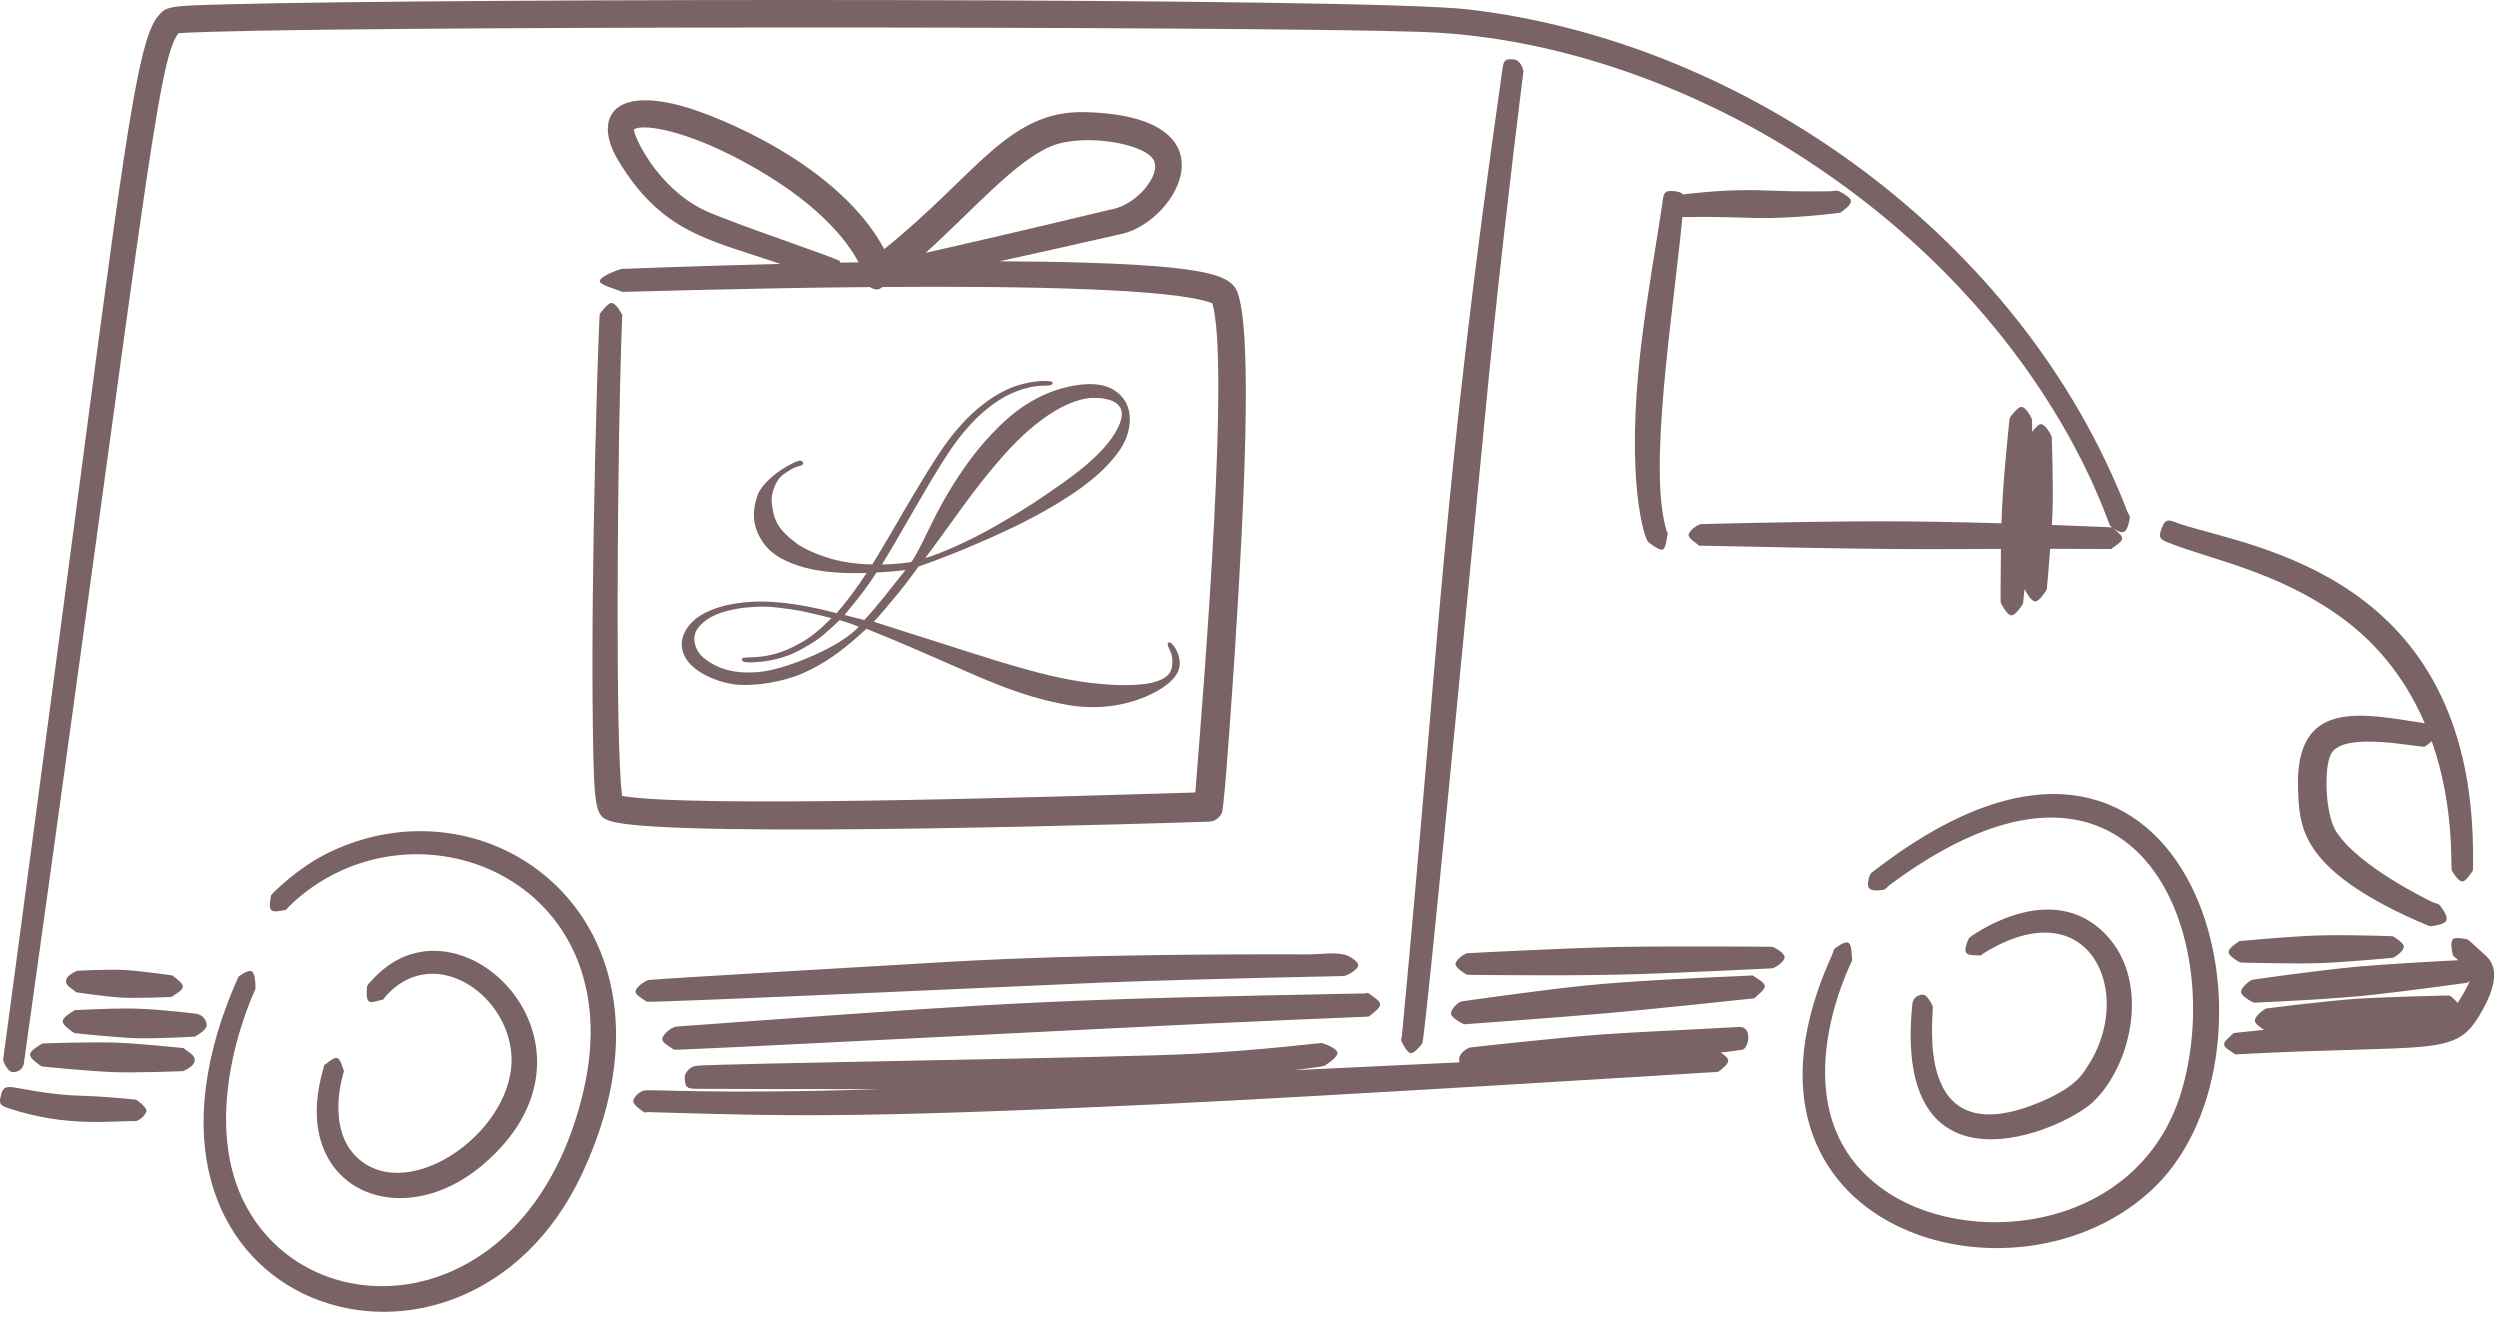 <svg
   width="100%"
   height="100%"
   viewBox="0 0 110 58"
   id="lafa_icon-fourgon-taupe"
   xmlns="http://www.w3.org/2000/svg">
    <path
     d="m 88.042,24.152 c -4.018,0.011 -4.341,0.047 -13.202,-0.142 -0.028,-4.19e-4 -0.056,0.015 -0.077,-0.002 -0.165,-0.145 -0.474,-0.314 -0.464,-0.472 0.014,-0.158 0.309,-0.416 0.537,-0.475 0,-4.18e-4 4.302,-0.115 7.681,-0.123 1.767,-0.005 3.772,0.036 5.545,0.088 0,-0.023 0,-0.045 0.004,-0.067 0.046,-1.568 0.263,-3.623 0.355,-4.542 0.007,-0.059 0.355,-0.521 0.523,-0.513 0.162,0.008 0.386,0.331 0.467,0.563 0,0.003 0.004,0.208 0.004,0.533 0.116,-0.151 0.281,-0.34 0.383,-0.337 0.165,0.005 0.383,0.324 0.478,0.549 0.004,0.007 0.074,2.181 0.035,3.316 -0.007,0.163 -0.018,0.358 -0.028,0.57 1.573,0.056 2.641,0.107 2.641,0.107 0.165,0.147 0.457,0.327 0.453,0.484 -0.004,0.158 -0.302,0.322 -0.474,0.461 -0.021,0.018 -0.032,-8.37e-4 -2.694,-0.002 -0.07,0.917 -0.148,1.786 -0.151,1.792 -0.133,0.207 -0.348,0.527 -0.513,0.522 -0.162,-0.005 -0.348,-0.32 -0.467,-0.536 -0.035,0.379 -0.06,0.626 -0.063,0.629 -0.126,0.211 -0.355,0.528 -0.52,0.52 -0.165,-0.008 -0.358,-0.347 -0.467,-0.57 -0.004,-0.009 0,-1.246 0.014,-2.354 z M 74.026,9.546 c -0.407,4.251 -1.531,11.121 -0.695,13.809 0.014,0.046 0.056,0.088 0.046,0.135 -0.049,0.235 -0.074,0.624 -0.214,0.685 -0.144,0.061 -0.443,-0.185 -0.639,-0.321 -0.144,-0.1 -1.033,-2.63 -0.309,-8.695 0.277,-2.307 0.692,-4.608 0.906,-6.054 0.081,-0.533 0.021,-0.751 0.548,-0.694 0.207,0.023 0.32,0.066 0.376,0.143 0.555,-0.064 1.542,-0.162 2.241,-0.179 1.633,-0.041 1.63,0.073 4.253,0.042 0.123,-0.002 0.26,-0.058 0.372,-0.004 0.204,0.099 0.52,0.28 0.53,0.437 0.011,0.157 -0.277,0.381 -0.467,0.507 -0.007,0.004 -1.988,0.272 -3.73,0.234 -1.124,-0.025 -1.524,-0.058 -3.217,-0.042 z m 1.686,36.767 c 0.158,0.105 0.323,0.233 0.33,0.351 0.007,0.158 -0.263,0.365 -0.439,0.497 -0.004,0.002 -17.395,1.085 -24.426,1.415 -13.872,0.652 -16.64,0.527 -22.663,0.357 -0.063,-0.002 -0.144,0.034 -0.197,-0.005 -0.176,-0.132 -0.457,-0.324 -0.453,-0.482 0.004,-0.157 0.26,-0.417 0.474,-0.464 0.302,-0.067 2.989,0.18 10.431,-0.061 -2.455,0.005 -5.121,-0.003 -8.028,-0.013 -0.478,-0.002 -0.608,-0.01 -0.615,-0.499 -0.004,-0.238 0.26,-0.469 0.488,-0.511 0.548,-0.101 18.761,-0.355 21.957,-0.532 3.062,-0.169 5.563,-0.485 5.591,-0.476 0.256,0.08 0.667,0.257 0.685,0.425 0.021,0.167 -0.337,0.439 -0.569,0.578 -0.053,0.032 -0.65,0.112 -1.335,0.194 2.458,-0.117 4.945,-0.234 7.27,-0.344 -0.007,-0.033 -0.007,-0.07 -0.011,-0.11 -0.018,-0.237 0.239,-0.451 0.457,-0.54 0.018,-0.008 4.095,-0.456 5.851,-0.58 1.658,-0.117 3.505,-0.185 6.002,-0.327 0.622,-0.035 0.432,0.954 0.148,1 -0.249,0.041 -0.569,0.084 -0.948,0.128 z m 32.448,-4.061 c -0.021,-0.021 -0.042,-0.042 -0.063,-0.064 -0.06,-0.061 -0.162,-0.102 -0.179,-0.187 -0.046,-0.218 -0.105,-0.557 0.004,-0.668 0.109,-0.111 0.439,-0.04 0.653,0.001 0.025,0.004 0.622,0.551 0.674,0.599 0.288,0.266 1.047,0.804 -0.197,2.817 -1.082,1.755 -2.125,1.192 -10.624,1.639 -0.025,0.001 -0.053,0.019 -0.07,0.005 -0.176,-0.132 -0.485,-0.276 -0.499,-0.433 -0.011,-0.157 0.274,-0.35 0.425,-0.509 0.004,-0.001 0.639,-0.069 1.335,-0.139 -0.165,-0.1 -0.4,-0.278 -0.407,-0.394 -0.011,-0.169 0.277,-0.433 0.492,-0.543 0.007,-0.004 2.599,-0.333 3.958,-0.427 1.261,-0.088 4.095,-0.152 4.106,-0.146 0.147,0.069 0.253,0.207 0.372,0.322 0.306,-0.468 0.457,-0.782 0.534,-0.98 -0.035,0.037 -0.074,0.071 -0.116,0.097 -0.011,0.008 -2.82,0.383 -4.091,0.522 -1.812,0.199 -4.211,0.304 -5.282,0.354 -0.06,0.003 -0.562,-0.287 -0.579,-0.455 -0.014,-0.168 0.27,-0.446 0.488,-0.554 0.007,-0.004 3.017,-0.429 4.601,-0.574 1.194,-0.11 3.61,-0.243 4.467,-0.285 z m -1.472,-10.429 c -0.723,-1.686 -1.896,-3.406 -3.804,-4.752 -2.725,-1.923 -5.535,-2.442 -7.34,-3.143 -0.453,-0.176 -0.608,-0.212 -0.435,-0.677 0.2,-0.536 0.376,-0.335 0.91,-0.165 3.228,1.025 12.682,2.288 12.794,14.337 0,0.071 0.007,0.873 -0.007,0.891 -0.137,0.173 -0.313,0.472 -0.467,0.471 -0.155,-8.37e-4 -0.344,-0.287 -0.457,-0.476 -0.074,-0.12 0.151,-2.758 -0.885,-5.695 -0.095,0.08 -0.186,0.161 -0.288,0.231 -0.148,0.103 -3.582,-0.728 -4.144,0.327 -0.323,0.608 -0.253,2.652 0.214,3.396 0.987,1.571 4.151,3.075 4.25,3.123 0.112,0.055 0.267,0.059 0.341,0.162 0.214,0.293 0.337,0.511 0.26,0.661 -0.074,0.151 -0.46,0.215 -0.706,0.244 0,0 -0.79,-0.313 -1.577,-0.71 -4.134,-2.084 -4.176,-3.738 -4.232,-5.335 -0.147,-4.032 2.859,-3.303 5.574,-2.889 z M 43.987,11.497 c 1.338,0.006 2.623,0.025 3.8,0.061 6.441,0.2 6.557,0.75 6.771,1.694 0.481,2.121 0.225,8.488 -0.225,15.414 -0.039,0.568 -0.443,6.803 -0.569,7.095 -0.088,0.214 -0.309,0.383 -0.562,0.392 -0.411,0.015 -23.759,0.783 -26.326,-0.021 -0.667,-0.209 -0.734,-0.445 -0.787,-3.898 -0.112,-7.235 0.26,-18.382 0.302,-18.423 0,0 0.351,-0.489 0.516,-0.482 0.162,0.007 0.365,0.314 0.471,0.527 0,0.003 -0.077,1.794 -0.137,5.24 -0.039,2.213 -0.179,13.156 0.126,15.923 3.02,0.532 18.234,0.063 25.227,-0.15 0.457,-5.642 1.5,-18.994 0.748,-21.526 -1.654,-0.648 -8.334,-0.76 -14.505,-0.716 -0.081,0.054 -0.165,0.12 -0.256,0.111 -0.155,-0.016 -0.232,-0.059 -0.299,-0.107 -5.732,0.049 -10.87,0.223 -10.898,0.211 -0.341,-0.138 -0.99,-0.303 -0.994,-0.471 -0.007,-0.168 0.608,-0.444 0.959,-0.538 0.004,-4.18e-4 3.01,-0.123 6.985,-0.22 -0.028,-0.009 -0.053,-0.018 -0.081,-0.028 -3.041,-1.041 -5.131,-1.331 -7.052,-4.529 -1.026,-1.704 -0.407,-3.247 2.746,-2.407 1.675,0.445 6.978,2.608 8.959,6.31 4.06,-3.255 5.444,-6.105 8.826,-6.025 6.726,0.161 4.077,4.798 1.637,5.355 -2.244,0.513 -4.004,0.905 -5.384,1.206 z m -7.01,0.06 c 0.267,-0.005 0.534,-0.01 0.801,-0.014 C 37.262,10.579 35.962,8.839 32.577,7.038 30.196,5.772 28.408,5.445 27.927,5.674 c -0.007,0.004 -0.021,0.006 -0.035,0.005 0.004,0.009 0.007,0.018 0.007,0.025 -0.014,0.306 1.036,2.557 3.07,3.535 1.159,0.557 5.932,2.139 5.981,2.252 z m 3.751,-0.431 c 1.517,-0.343 3.986,-0.907 8.028,-1.879 0.267,-0.065 0.776,-0.107 1.461,-0.773 0.316,-0.31 0.801,-0.995 0.534,-1.45 C 50.313,6.284 47.612,5.858 46.235,6.44 44.641,7.115 42.72,9.333 40.728,11.126 Z M 7.856,1.46 C 6.918,2.617 6.388,8.659 1.053,46.766 1.004,47.125 0.684,47.192 0.53,47.17 0.379,47.148 0.196,46.85 0.136,46.636 c 0,-0.003 0.776,-5.726 2.56,-19.229 C 5.331,7.474 5.956,1.953 6.932,0.738 7.315,0.264 7.406,0.259 9.991,0.19 19.779,-0.075 60.041,-0.115 64.589,0.413 76.842,1.836 88.98,10.482 93.612,22.53 c 0.035,0.088 0.119,0.173 0.098,0.266 -0.063,0.334 -0.123,0.555 -0.267,0.611 -0.144,0.056 -0.443,-0.12 -0.597,-0.276 C 92.703,22.986 89.953,13.422 78.472,6.4 76.628,5.272 70.303,1.668 62.541,1.403 55.089,1.147 12.829,1.128 7.856,1.46 Z M 6.444,48.875 c -0.004,0.157 -0.309,0.457 -0.502,0.453 -1.008,-0.018 -3.003,0.285 -5.545,-0.559 -0.383,-0.128 -0.457,-0.179 -0.355,-0.581 0.158,-0.654 0.45,-0.253 2.574,-0.038 1.057,0.107 1.152,0.013 3.357,0.233 0.053,0.005 0.478,0.334 0.471,0.492 z m 5.486,-8.839 c -0.105,-0.109 -0.042,-0.438 0,-0.651 0,-0.007 1.103,-1.188 2.595,-1.901 7.277,-3.472 16.169,3.319 11.08,14.174 -5.198,11.081 -21.328,6.16 -15.33,-8.185 0.042,-0.094 0.218,-0.498 0.221,-0.499 0.169,-0.129 0.467,-0.32 0.59,-0.23 0.126,0.09 0.165,0.508 0.155,0.77 0,0.003 -3.312,6.886 0.657,11.028 3.716,3.877 11.628,2.543 13.767,-6.507 2.237,-9.473 -7.677,-13.3 -12.963,-8.139 -0.049,0.046 -0.077,0.129 -0.14,0.141 -0.316,0.057 -0.53,0.109 -0.632,4.18e-4 z m 4.295,4.018 c -0.119,-0.095 -0.095,-0.431 -0.074,-0.647 0.011,-0.118 0.513,-0.577 0.562,-0.622 3.818,-3.481 10.497,3.365 4.555,8.446 -3.726,3.186 -8.597,1.003 -7.028,-4.245 0.011,-0.043 0.004,-0.104 0.039,-0.13 0.263,-0.187 0.421,-0.345 0.562,-0.299 0.144,0.046 0.218,0.373 0.295,0.574 0,8.36e-4 -0.846,2.485 0.594,3.816 2.297,2.123 7.035,-1.282 6.768,-4.583 -0.218,-2.738 -3.526,-4.88 -5.574,-2.475 -0.025,0.029 -0.035,0.081 -0.07,0.089 -0.313,0.073 -0.513,0.171 -0.629,0.076 z m 45.846,2.281 c -0.155,-0.017 -0.306,-0.325 -0.411,-0.521 -0.032,-0.063 0.014,-0.142 0.021,-0.213 1.731,-18.279 1.788,-24.065 4.404,-42.4 0.07,-0.49 0.07,-0.649 0.548,-0.582 0.214,0.031 0.376,0.311 0.397,0.533 0,0.004 -0.667,5.219 -1.338,11.6 -0.302,2.889 -2.968,30.989 -3.112,31.161 -0.14,0.17 -0.355,0.438 -0.509,0.422 z m 20.159,-7.269 c -0.088,-0.122 -0.021,-0.461 0.091,-0.644 0,-0.002 0.864,-0.677 1.717,-1.234 12.843,-8.397 16.945,8.977 10.796,15.017 -6.041,5.931 -19.776,1.954 -14.227,-10.177 0.049,-0.105 0.053,-0.247 0.148,-0.313 0.263,-0.189 0.474,-0.308 0.597,-0.217 0.123,0.091 0.123,0.506 0.144,0.764 0,0.012 -3.558,6.89 1.619,10.242 3.825,2.475 11.189,1.566 12.921,-4.658 1.914,-6.874 -2.1,-16.931 -12.889,-8.908 -0.098,0.071 -0.169,0.2 -0.288,0.217 -0.32,0.045 -0.537,0.033 -0.629,-0.09 z m 4.278,2.847 c -0.084,-0.128 0.035,-0.443 0.126,-0.637 0.021,-0.038 3.372,-2.538 5.795,-0.377 2.293,2.044 1.398,5.972 -0.351,7.601 -1.352,1.26 -8.583,4.371 -7.972,-3.907 0.011,-0.135 0.025,-0.27 0.035,-0.405 0.032,-0.349 0.337,-0.432 0.488,-0.42 0.148,0.013 0.32,0.299 0.407,0.496 0.098,0.222 -1.033,6.75 4.868,4.168 1.493,-0.652 1.752,-1.221 1.921,-1.47 2.177,-3.22 0.14,-7.945 -4.573,-5 -0.042,0.026 -0.077,0.084 -0.123,0.081 -0.32,-0.02 -0.541,-0.001 -0.622,-0.129 z M 8.045,43.415 c -0.007,0.158 -0.316,0.328 -0.506,0.449 -0.011,0.006 -1.479,0.063 -2.128,0.033 C 4.698,43.865 3.346,43.662 3.343,43.658 3.192,43.496 2.893,43.386 2.904,43.164 c 0.011,-0.223 0.288,-0.348 0.485,-0.45 0.004,-0.003 1.37,-0.072 2.079,-0.035 0.653,0.034 2.107,0.234 2.114,0.241 0.179,0.138 0.471,0.338 0.464,0.496 z M 59.763,42.466 c 0,0.158 -0.365,0.411 -0.615,0.478 -0.035,0.01 -5.689,0.102 -10.677,0.29 -1.233,0.046 -19.924,0.911 -20.022,0.839 -0.179,-0.13 -0.499,-0.292 -0.485,-0.451 0.014,-0.159 0.33,-0.426 0.569,-0.501 0.123,-0.038 11.421,-0.696 12.415,-0.753 2.03,-0.118 6.522,-0.405 16.615,-0.375 0.527,0.001 1.064,-0.104 1.577,0.007 0.253,0.054 0.622,0.31 0.622,0.467 z m 18.761,-0.346 c 0.004,0.158 -0.302,0.391 -0.52,0.484 -0.014,0.007 -4.053,0.198 -5.876,0.256 -2.602,0.083 -6.027,0.046 -7.558,0.032 -0.056,-4.18e-4 -0.527,-0.305 -0.53,-0.463 -0.004,-0.158 0.288,-0.417 0.509,-0.486 0.011,-0.003 4.341,-0.23 6.61,-0.276 2.097,-0.043 6.81,-0.014 6.827,-0.008 0.218,0.084 0.537,0.304 0.537,0.461 z m 19.534,-0.227 c -0.004,-0.158 0.291,-0.367 0.485,-0.488 0.011,-0.007 2.026,-0.176 2.936,-0.224 1.303,-0.068 3.02,-0.012 3.786,0.011 0.056,0.001 0.502,0.301 0.506,0.459 0.004,0.158 -0.274,0.39 -0.478,0.49 -0.004,0.003 -2.17,0.206 -3.305,0.239 -1.05,0.031 -3.407,-0.024 -3.417,-0.03 -0.2,-0.109 -0.509,-0.299 -0.513,-0.457 z m -37.333,2.301 c 0.007,0.168 -0.299,0.37 -0.478,0.52 -0.049,0.04 -0.056,-0.001 -7.203,0.328 -3.519,0.162 -23.327,1.188 -23.383,1.147 -0.19,-0.138 -0.534,-0.305 -0.523,-0.475 0.014,-0.17 0.337,-0.483 0.594,-0.542 0.018,-0.004 2.638,-0.193 2.866,-0.21 12.176,-0.88 13.925,-0.993 27.468,-1.252 0.049,-8.37e-4 0.109,-0.035 0.151,-0.005 0.19,0.138 0.506,0.321 0.509,0.489 z M 77.65,43.384 c 0.014,0.168 -0.295,0.371 -0.457,0.541 -0.007,0.007 -4.871,0.517 -6.504,0.657 -2.546,0.219 -5.749,0.449 -6.251,0.485 -0.056,0.004 -0.569,-0.279 -0.594,-0.446 -0.028,-0.166 0.225,-0.462 0.439,-0.555 0.018,-0.007 3.796,-0.539 5.465,-0.702 2.118,-0.208 4.207,-0.302 7.309,-0.441 0.021,-8.37e-4 0.046,-0.018 0.063,-0.005 0.186,0.144 0.52,0.297 0.53,0.465 z M 2.76,44.934 c 0.004,-0.169 0.33,-0.362 0.534,-0.489 0.011,-0.007 1.605,-0.073 2.325,-0.072 1.026,8.37e-4 2.374,0.159 2.975,0.225 0.379,0.042 0.506,0.353 0.502,0.522 -0.007,0.169 -0.316,0.384 -0.53,0.491 -0.007,0.003 -1.717,0.097 -2.613,0.068 C 5.127,45.653 3.276,45.461 3.266,45.454 3.069,45.315 2.756,45.103 2.76,44.934 Z m -1.436,1.466 c 0.007,-0.168 0.334,-0.366 0.541,-0.487 0.011,-0.006 2.188,-0.072 3.154,-0.041 1.057,0.033 3.07,0.245 3.073,0.248 0.162,0.17 0.485,0.283 0.478,0.521 -0.007,0.238 -0.299,0.391 -0.509,0.488 -0.007,0.003 -2.03,0.082 -3.084,0.044 C 4.01,47.139 1.843,46.93 1.833,46.922 1.632,46.788 1.32,46.569 1.323,46.401 Z M 35.323,20.33 c 0.112,0.187 -0.274,0.157 -0.516,0.322 -0.19,0.13 -0.443,0.238 -0.611,0.527 -0.176,0.294 -0.267,0.678 -0.242,0.917 0.084,0.775 0.249,1.19 1.124,1.834 0.277,0.204 0.948,0.519 1.651,0.699 0.643,0.165 1.321,0.204 1.651,0.207 0,0 0.302,-0.487 0.738,-1.23 0.618,-1.062 1.51,-2.617 2.265,-3.745 0.618,-0.928 1.257,-1.588 1.833,-2.041 0.615,-0.482 1.159,-0.731 1.514,-0.847 0.755,-0.247 1.598,-0.264 1.587,-0.126 -0.011,0.139 -0.211,0.119 -0.481,0.126 -0.411,0.01 -1.148,0.163 -1.886,0.64 -0.579,0.372 -1.366,1.022 -2.234,2.336 -0.523,0.789 -1.015,1.655 -1.465,2.421 -0.299,0.506 -0.562,0.984 -0.794,1.377 -0.386,0.66 -0.65,1.09 -0.65,1.09 0.432,-0.004 0.874,-0.046 1.278,-0.105 0.042,-0.007 0.246,-0.356 0.527,-0.918 0.235,-0.471 0.523,-1.101 0.867,-1.714 0.572,-1.018 1.243,-1.989 1.858,-2.677 0.836,-0.936 1.503,-1.503 2.364,-1.937 1.05,-0.529 2.22,-0.7 2.89,-0.507 0.583,0.169 0.959,0.574 1.078,1.08 0.119,0.508 -0.018,1.091 -0.27,1.534 -0.277,0.487 -0.85,1.155 -1.788,1.842 -0.752,0.549 -1.752,1.141 -2.876,1.691 -0.748,0.366 -1.436,0.665 -2.016,0.911 -1.447,0.612 -2.3,0.887 -2.3,0.887 -0.379,0.528 -0.727,0.977 -1.071,1.387 -0.302,0.364 -0.562,0.678 -0.899,1.046 0.906,0.289 2.616,0.836 4.411,1.405 1.289,0.409 2.623,0.816 3.786,1.06 1.17,0.246 2.177,0.328 2.922,0.324 1.166,-0.005 1.763,-0.248 1.932,-0.604 0.088,-0.176 0.112,-0.455 0.056,-0.708 -0.06,-0.266 -0.27,-0.473 -0.13,-0.565 0.126,-0.081 0.692,0.667 0.397,1.302 -0.162,0.348 -0.611,0.729 -1.359,1.058 -0.874,0.386 -2.107,0.626 -3.449,0.395 -2.244,-0.387 -4.116,-1.333 -5.373,-1.866 -0.72,-0.307 -2.128,-0.941 -3.519,-1.492 -0.45,0.415 -0.945,0.85 -1.517,1.241 -0.397,0.271 -0.829,0.522 -1.31,0.729 -0.927,0.399 -2.128,0.552 -2.838,0.491 -0.853,-0.073 -1.77,-0.503 -2.167,-0.997 -0.418,-0.519 -0.418,-1.186 0.179,-1.775 0.534,-0.527 1.559,-0.829 2.638,-0.878 1.342,-0.061 2.764,0.252 3.702,0.504 0.492,-0.568 0.924,-1.161 1.321,-1.77 -0.334,0.011 -1.173,0.031 -2.037,-0.096 -0.867,-0.128 -1.714,-0.435 -2.213,-0.896 -0.337,-0.315 -0.544,-0.709 -0.639,-1.036 -0.162,-0.575 -0.014,-1.084 0.098,-1.414 0.123,-0.362 0.653,-0.893 1.275,-1.244 0.358,-0.202 0.625,-0.34 0.709,-0.196 z m 1.619,6.955 c -0.063,0.07 -0.653,0.629 -0.973,0.85 -0.33,0.229 -0.822,0.522 -1.222,0.68 -0.404,0.158 -0.906,0.282 -1.461,0.318 -0.558,0.036 -0.65,-0.017 -0.643,-0.132 0.007,-0.115 0.464,-0.037 1.061,-0.142 0.534,-0.094 0.969,-0.254 1.601,-0.614 0.608,-0.348 1.229,-0.995 1.278,-1.05 0,0 -0.748,-0.183 -1.103,-0.262 -0.355,-0.079 -0.966,-0.176 -1.507,-0.225 -0.506,-0.046 -1.335,0.004 -1.946,0.164 -0.541,0.141 -1.036,0.363 -1.342,0.799 -0.256,0.368 -0.133,0.945 0.281,1.279 0.604,0.487 1.324,0.697 2.321,0.627 1.068,-0.075 2.483,-0.696 3.164,-1.055 0.576,-0.302 1.134,-0.7 1.328,-0.946 -0.302,-0.129 -0.59,-0.216 -0.839,-0.29 z m 1.626,-2.098 c -0.362,0.564 -0.65,0.959 -1.408,1.872 0.383,0.105 0.688,0.177 0.867,0.22 0.478,-0.486 1.208,-1.439 1.812,-2.193 -0.428,0.042 -0.836,0.088 -1.271,0.102 z m 2.139,-0.63 c 0.738,-0.221 1.96,-0.76 3.129,-1.431 0.752,-0.433 1.493,-0.879 2.104,-1.305 0.471,-0.328 1.212,-0.808 1.893,-1.397 0.544,-0.472 1.057,-1.002 1.352,-1.594 0.572,-1.147 -0.407,-1.325 -1.089,-1.325 -0.397,-4.18e-4 -1.05,0.191 -1.703,0.59 -0.731,0.446 -1.5,1.116 -2.149,1.85 -0.313,0.348 -0.783,0.894 -1.247,1.498 -0.502,0.654 -1.026,1.391 -1.454,1.982 -0.386,0.533 -0.692,0.945 -0.836,1.133 z"
     style="fill:#796364;stroke:none">
    </path>
</svg>
